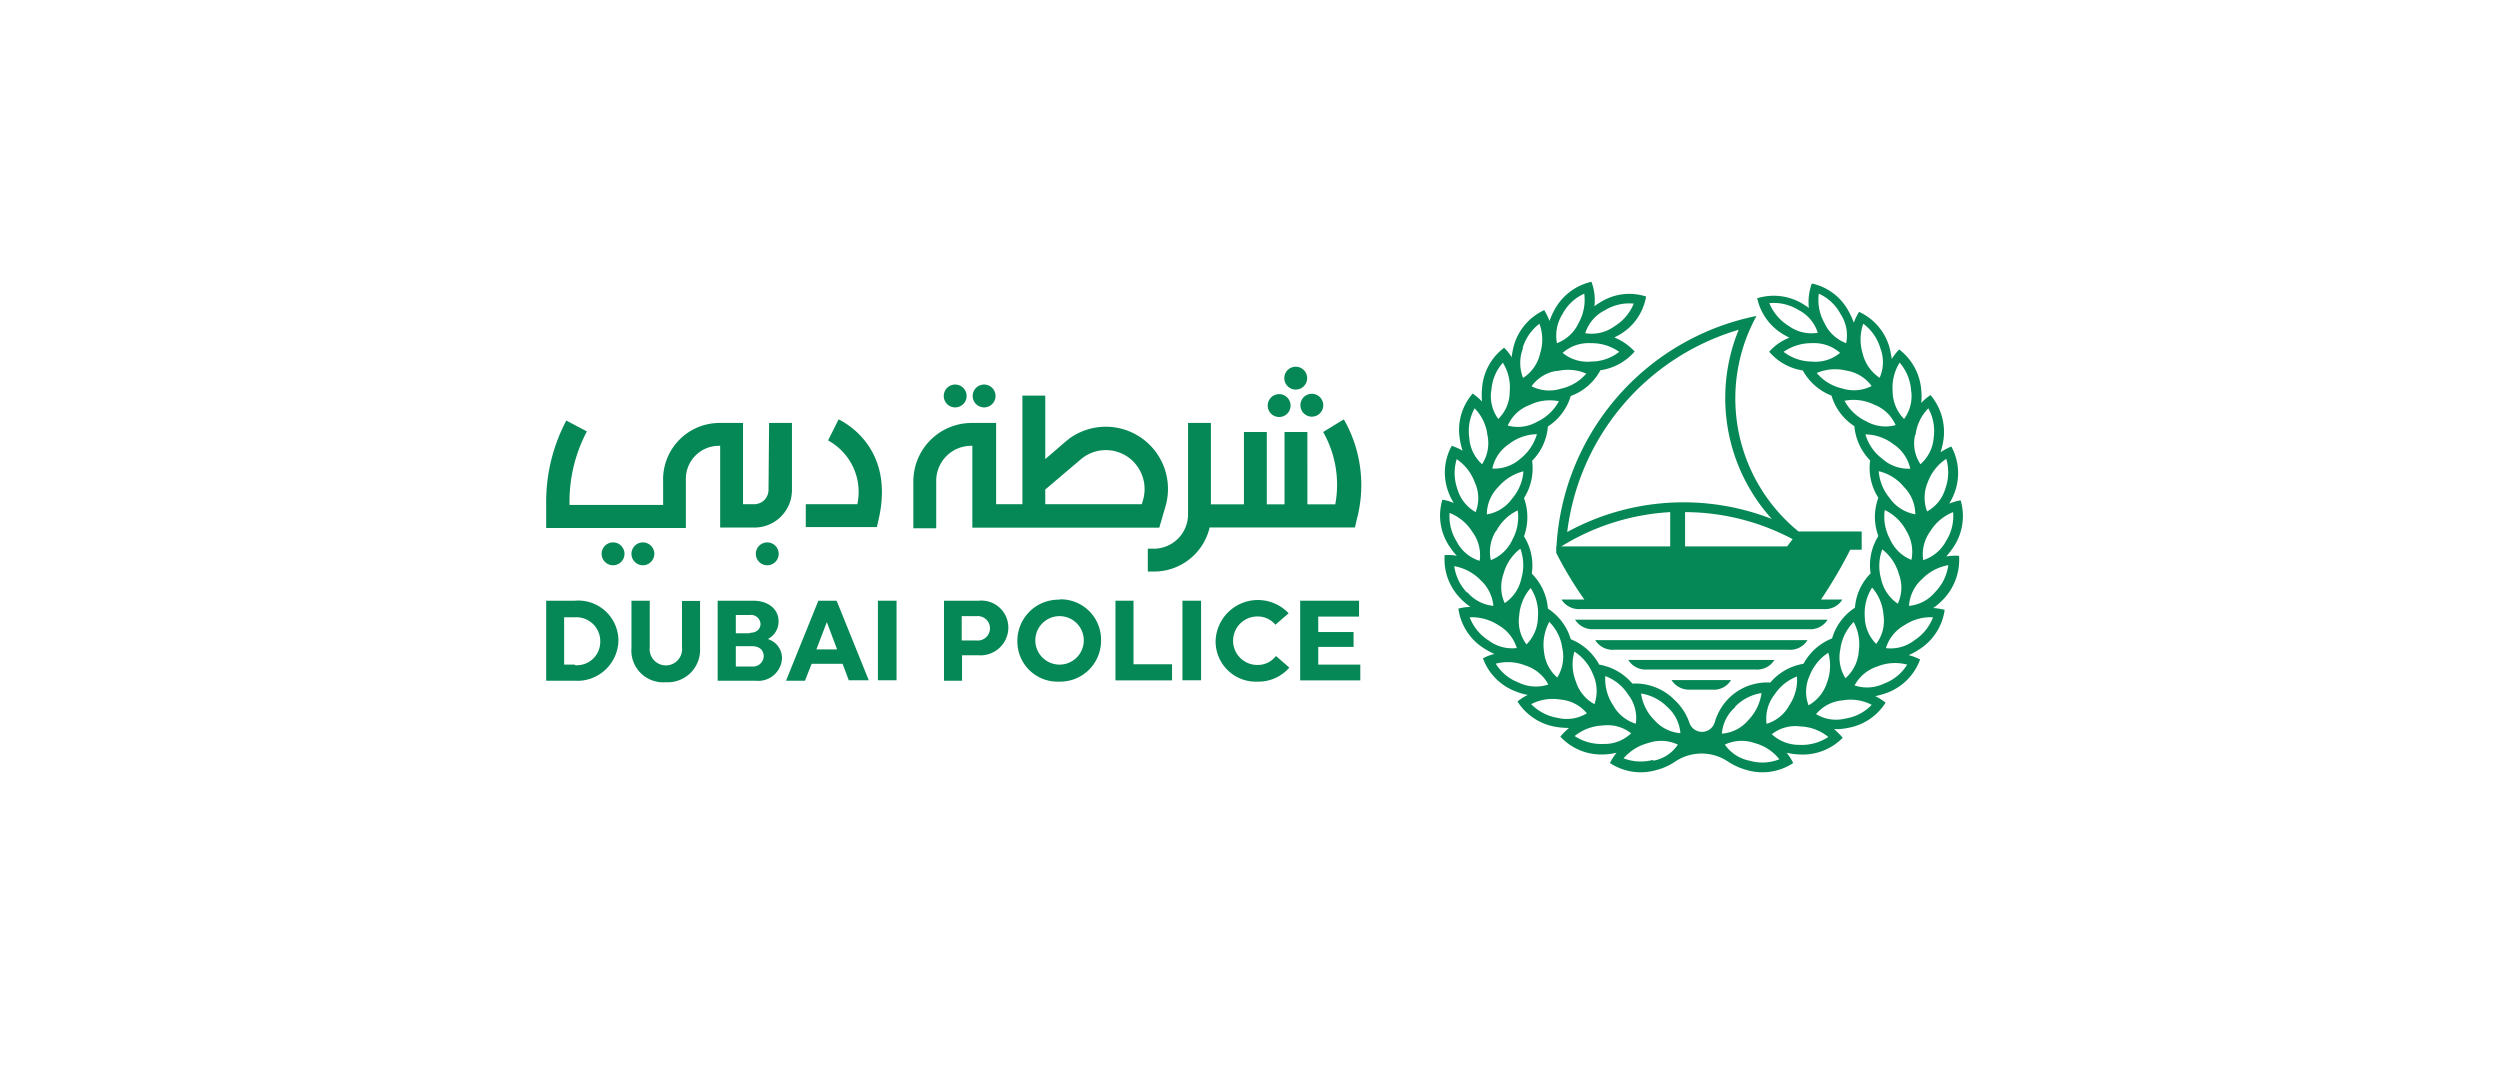 <svg id="Layer_1" data-name="Layer 1" xmlns="http://www.w3.org/2000/svg" viewBox="0 0 218.7 93.37"><defs><style>.cls-1{fill:#058855;}</style></defs><path class="cls-1" d="M50.29,52.55H47.78v7h2.45A3.6,3.6,0,0,0,54.1,56a3.51,3.51,0,0,0-3.81-3.45m0,5.59h-.94V54h.94a2.09,2.09,0,0,1,2.22,2.1,2.05,2.05,0,0,1-2.22,2.09"/><path class="cls-1" d="M59.66,56.62a1.42,1.42,0,1,1-2.82,0V52.55h-1.6v4.13a2.78,2.78,0,0,0,3,3,2.83,2.83,0,0,0,3-3V52.57H59.66v4Z"/><path class="cls-1" d="M67.21,55.88a1.71,1.71,0,0,0,.9-1.52c0-1.15-1-1.81-2.2-1.81H62.78v7h3.31a2.08,2.08,0,0,0,2.32-1.94,1.74,1.74,0,0,0-1.2-1.69m-1.62-.52H64.37V53.8h1.22a.83.83,0,0,1,.94.79c0,.41-.32.77-.94.77m-1.22,1.17h1.44c.63,0,1,.35,1,.88a.94.94,0,0,1-1,.9H64.37V56.53Z"/><path class="cls-1" d="M73.14,52.55H71.59l-2.83,7h1.66L71,58.07h2.71l.54,1.44H76l-2.8-6.93Zm.09,4.26H71.42l.91-2.39Z"/><rect class="cls-1" x="76.8" y="52.55" width="1.63" height="6.96"/><path class="cls-1" d="M85.58,52.55h-3v7h1.58V57.32h1.39a2.44,2.44,0,0,0,2.66-2.41,2.36,2.36,0,0,0-2.6-2.36M84.13,53.9h1.3a1.07,1.07,0,1,1,0,2.13h-1.3V53.9Z"/><path class="cls-1" d="M92.69,52.46A3.6,3.6,0,0,0,89,56.08a3.51,3.51,0,0,0,3.63,3.55A3.58,3.58,0,0,0,96.32,56a3.53,3.53,0,0,0-3.63-3.57m0,5.71a2.12,2.12,0,0,1,0-4.24,2.12,2.12,0,0,1,0,4.24"/><path class="cls-1" d="M111.6,57.41a2,2,0,0,1-1.61.76,2.12,2.12,0,0,1,0-4.24,2,2,0,0,1,1.58.72l0,0,1.16-1,0,0a3.7,3.7,0,0,0-6.39,2.46A3.52,3.52,0,0,0,110,59.63a3.56,3.56,0,0,0,2.79-1.23l0,0-1.15-1Z"/><polygon class="cls-1" points="99.16 52.55 97.58 52.55 97.58 59.52 102.53 59.52 102.53 58.11 99.16 58.11 99.16 52.55"/><rect class="cls-1" x="103.44" y="52.55" width="1.63" height="6.96"/><polygon class="cls-1" points="115.32 58.14 115.32 56.59 118.41 56.59 118.41 55.29 115.32 55.29 115.32 53.94 118.89 53.94 118.89 52.55 113.74 52.55 113.74 59.52 119 59.52 119 58.14 115.32 58.14"/><path class="cls-1" d="M86.09,35.64a1,1,0,1,0-1-1,1,1,0,0,0,1,1"/><path class="cls-1" d="M113.35,34.08a1,1,0,1,0-1-1,1,1,0,0,0,1,1"/><path class="cls-1" d="M111.9,36.48a1,1,0,1,0-1-1,1,1,0,0,0,1,1"/><path class="cls-1" d="M113.76,35.45a1,1,0,1,0,1-1,1,1,0,0,0-1,1"/><path class="cls-1" d="M117.5,36.72l-1.75,1.07a9.37,9.37,0,0,1,1.06,6.33h-2.44V37.79h-2v6.33h-1.55V37.79h-2v6.33h-2.89V37h-2v8a3,3,0,0,1-3,3h-.52v2h.52a5,5,0,0,0,4.89-3.86h12.71l.18-.77a11.6,11.6,0,0,0-1.13-8.65"/><path class="cls-1" d="M73.35,36.71l-.91,1.82A5.13,5.13,0,0,1,75,44.11H70.49v2h6.22l.18-.8c1.26-5.72-2.39-8.06-3.54-8.63"/><path class="cls-1" d="M101.42,46.14l.53-1.82a5.44,5.44,0,0,0-8.44-5.93l-.28.23-1.79,1.54V34.61h-2v9.5h-2.3V37H85a5.11,5.11,0,0,0-5.1,5.1v4.11h2V42.05A3.06,3.06,0,0,1,85,39h.06v7.16l16.37,0Zm-10-3.3,3.12-2.65a3.38,3.38,0,0,1,4.78.38l.14.18a3.43,3.43,0,0,1,.53,3l-.11.36H91.44V42.84Z"/><path class="cls-1" d="M67.12,47.45a1,1,0,1,0,1,1,1,1,0,0,0-1-1"/><path class="cls-1" d="M56.24,47.45a1,1,0,1,0,1,1,1,1,0,0,0-1-1"/><path class="cls-1" d="M53.63,47.45a1,1,0,0,0-1,1,1,1,0,0,0,1,1,1,1,0,0,0,1-1,1,1,0,0,0-1-1"/><path class="cls-1" d="M83.56,35.64a1,1,0,1,0-1-1,1,1,0,0,0,1,1"/><path class="cls-1" d="M67.23,42.86A1.26,1.26,0,0,1,66,44.11H65V37H62.91a4.94,4.94,0,0,0-4.9,5.1v2.07H49.82v-.27a13.12,13.12,0,0,1,1.52-6.16l-1.8-.95a15.19,15.19,0,0,0-1.76,7.09v2.31H60V42a2.89,2.89,0,0,1,2.87-3H63v7.15h3a3.28,3.28,0,0,0,3.28-3.28V37h-2Z"/><path class="cls-1" d="M171.32,48.62a4.69,4.69,0,0,0-1.06.06,8.7,8.7,0,0,0,.69-.91,4.9,4.9,0,0,0,.57-4,4.42,4.42,0,0,0-1,.29,6,6,0,0,0,.48-1,4.86,4.86,0,0,0-.3-4,6,6,0,0,0-.94.5,7,7,0,0,0,.26-1.12,5,5,0,0,0-1.14-3.88,4.48,4.48,0,0,0-.81.69,5.43,5.43,0,0,0,0-1.14,4.93,4.93,0,0,0-1.93-3.54,5.17,5.17,0,0,0-.65.83,8.91,8.91,0,0,0-.23-1.12,4.87,4.87,0,0,0-2.63-3,5.55,5.55,0,0,0-.46.95,6.4,6.4,0,0,0-.45-1,4.8,4.8,0,0,0-3.22-2.43,4.72,4.72,0,0,0-.26,2.14c-.15-.12-.34-.23-.52-.35a4.91,4.91,0,0,0-4-.5A4.88,4.88,0,0,0,156,29.25c.18.1.36.21.54.29a4.46,4.46,0,0,0-1.77,1.23,4.82,4.82,0,0,0,2.94,1.64,4.91,4.91,0,0,0,2.51,2.2,4.8,4.8,0,0,0,2,2.67,4.92,4.92,0,0,0,1.38,3,4.83,4.83,0,0,0,.72,3.27,4.74,4.74,0,0,0,0,3.34,4.81,4.81,0,0,0-.68,3.27,4.8,4.8,0,0,0-1.37,3,4.84,4.84,0,0,0-2,2.69,4.85,4.85,0,0,0-2.5,2.22,4.77,4.77,0,0,0-2.9,1.64,4.76,4.76,0,0,0-3.72,1.46A5,5,0,0,0,150,63.2a1.16,1.16,0,0,1-2.22,0,4.89,4.89,0,0,0-1.26-1.94,4.83,4.83,0,0,0-3.72-1.46,4.89,4.89,0,0,0-2.9-1.66,4.9,4.9,0,0,0-2.49-2.22,4.81,4.81,0,0,0-2-2.68A4.85,4.85,0,0,0,134,50.18a4.78,4.78,0,0,0-.68-3.26,4.94,4.94,0,0,0,0-3.35,4.85,4.85,0,0,0,.71-3.26,4.81,4.81,0,0,0,1.38-3,4.8,4.8,0,0,0,2-2.67A4.77,4.77,0,0,0,140,32.39a4.89,4.89,0,0,0,3-1.64,5,5,0,0,0-1.78-1.23c.18-.09.36-.18.54-.29A4.79,4.79,0,0,0,144,25.94a4.75,4.75,0,0,0-4,.5,5.91,5.91,0,0,0-.52.35,4.57,4.57,0,0,0-.26-2.14A4.9,4.9,0,0,0,136,27.08a6.4,6.4,0,0,0-.45,1,5.55,5.55,0,0,0-.46-.95,4.9,4.9,0,0,0-2.63,3,7.39,7.39,0,0,0-.22,1.12,4.09,4.09,0,0,0-.66-.83,4.86,4.86,0,0,0-1.93,3.55,5.65,5.65,0,0,0,0,1.16,5,5,0,0,0-.82-.7,4.83,4.83,0,0,0-1.14,3.87,5.6,5.6,0,0,0,.26,1.13A4.7,4.7,0,0,0,127,39a4.84,4.84,0,0,0-.31,4,4.72,4.72,0,0,0,.49,1,4.72,4.72,0,0,0-1-.29,4.84,4.84,0,0,0,.56,4,6.68,6.68,0,0,0,.7.91,4.2,4.2,0,0,0-1.06-.06,4.87,4.87,0,0,0,1.38,3.79,5.58,5.58,0,0,0,.87.74,4.59,4.59,0,0,0-1.05.15,4.88,4.88,0,0,0,2.15,3.42,7.58,7.58,0,0,0,1,.55,4.06,4.06,0,0,0-1,.38,4.85,4.85,0,0,0,2.83,2.88,5.06,5.06,0,0,0,1.09.32,4.31,4.31,0,0,0-.9.58,4.92,4.92,0,0,0,3.38,2.22,7.08,7.08,0,0,0,1.13.09,5.46,5.46,0,0,0-.76.76A4.86,4.86,0,0,0,140.28,66a5.57,5.57,0,0,0,1.14-.15,4.46,4.46,0,0,0-.58.9,4.87,4.87,0,0,0,4,.63,5.26,5.26,0,0,0,1.68-.74,4.15,4.15,0,0,1,4.67,0,5.74,5.74,0,0,0,1.68.74,4.87,4.87,0,0,0,4-.63,4.46,4.46,0,0,0-.58-.9,5.57,5.57,0,0,0,1.14.15,4.88,4.88,0,0,0,3.77-1.46,6.06,6.06,0,0,0-.76-.76,4.39,4.39,0,0,0,1.14-.09,4.88,4.88,0,0,0,3.37-2.22,4.71,4.71,0,0,0-.9-.57,7.77,7.77,0,0,0,1.1-.32,4.88,4.88,0,0,0,2.82-2.89,4.59,4.59,0,0,0-1-.38,5.83,5.83,0,0,0,1-.55,4.89,4.89,0,0,0,2.15-3.41,5.47,5.47,0,0,0-1-.16,6.1,6.1,0,0,0,.86-.74,5,5,0,0,0,1.4-3.81M140.45,59.15a4.07,4.07,0,0,1,2,1.64,3.33,3.33,0,0,1,.65,2.52,3.41,3.41,0,0,1-2-1.64,4.12,4.12,0,0,1-.67-2.52M137.73,57a4.26,4.26,0,0,1,1.63,2,3.49,3.49,0,0,1,.12,2.6,3.42,3.42,0,0,1-1.63-2,4.06,4.06,0,0,1-.12-2.6m-2.22-2.62a4,4,0,0,1,1.16,2.32,3.46,3.46,0,0,1-.44,2.57A3.43,3.43,0,0,1,135.07,57a4.21,4.21,0,0,1,.44-2.56m-1.61-3a4,4,0,0,1,.64,2.52,3.43,3.43,0,0,1-1,2.41,3.35,3.35,0,0,1-.64-2.52,4.12,4.12,0,0,1,1-2.41m-3-5a4.1,4.1,0,0,1,1.87-1.79,4.1,4.1,0,0,1-.46,2.55A3.45,3.45,0,0,1,130.42,49a3.41,3.41,0,0,1,.46-2.57M130.07,45a3.41,3.41,0,0,1,1-2.4,4.3,4.3,0,0,1,2.2-1.37,4.11,4.11,0,0,1-1,2.4A3.37,3.37,0,0,1,130.07,45m1.45,5.23A4.11,4.11,0,0,1,133,48a4.2,4.2,0,0,1,.09,2.6,3.45,3.45,0,0,1-1.46,2.16,3.44,3.44,0,0,1-.09-2.6M133,40.13a3.42,3.42,0,0,1-2.45.86A3.41,3.41,0,0,1,132,38.85a4.13,4.13,0,0,1,2.45-.87A4.24,4.24,0,0,1,133,40.13m8.65-9.35a4,4,0,0,1-2.46.85,3.41,3.41,0,0,1-2.49-.76,3.43,3.43,0,0,1,2.46-.85,4.19,4.19,0,0,1,2.49.76m-1.27-3.63a4.1,4.1,0,0,1,2.54-.59,4.18,4.18,0,0,1-1.71,2,3.39,3.39,0,0,1-2.53.59,3.35,3.35,0,0,1,1.7-2m-3.69.32a4,4,0,0,1,1.9-1.78,4.16,4.16,0,0,1-.49,2.56,3.4,3.4,0,0,1-1.9,1.77,3.55,3.55,0,0,1,.49-2.55m-.5,5a4.08,4.08,0,0,1,2.58.21A4.06,4.06,0,0,1,136.56,34a3.4,3.4,0,0,1-2.58-.21,3.33,3.33,0,0,1,2.22-1.35m-3-2a4.18,4.18,0,0,1,1.47-2.12,4,4,0,0,1,.06,2.59,3.42,3.42,0,0,1-1.49,2.15,3.57,3.57,0,0,1,0-2.62m.55,5a4,4,0,0,1,2.58-.34,4.15,4.15,0,0,1-1.89,1.79,3.38,3.38,0,0,1-2.58.34,3.33,3.33,0,0,1,1.89-1.79m-3.32-1.31a4,4,0,0,1,1-2.4,4.08,4.08,0,0,1,.6,2.52,3.34,3.34,0,0,1-1,2.4,3.38,3.38,0,0,1-.61-2.52M129,35.72a4,4,0,0,1,1.12,2.34,3.38,3.38,0,0,1-.47,2.55,3.42,3.42,0,0,1-1.12-2.34,4.1,4.1,0,0,1,.47-2.55m-1.58,4.44a4.21,4.21,0,0,1,1.6,2.05,3.33,3.33,0,0,1,.07,2.59,3.4,3.4,0,0,1-1.59-2,4.17,4.17,0,0,1-.08-2.59m-.61,4.66a4.16,4.16,0,0,1,2,1.67,3.39,3.39,0,0,1,.63,2.52,3.36,3.36,0,0,1-2-1.67,4.17,4.17,0,0,1-.63-2.52m1.55,7a4.18,4.18,0,0,1-1.14-2.34,4.21,4.21,0,0,1,2.3,1.22A3.48,3.48,0,0,1,130.64,53a3.41,3.41,0,0,1-2.3-1.22M130.18,56a4.13,4.13,0,0,1-1.61-2,4.24,4.24,0,0,1,2.51.69,3.46,3.46,0,0,1,1.61,2,3.4,3.4,0,0,1-2.51-.7m2.67,3.72a4,4,0,0,1-2-1.65,4.14,4.14,0,0,1,2.6.16,3.46,3.46,0,0,1,2,1.66,3.44,3.44,0,0,1-2.6-.17m3.41,3.09a4.18,4.18,0,0,1-2.31-1.2,4.07,4.07,0,0,1,2.57-.4,3.38,3.38,0,0,1,2.3,1.2,3.39,3.39,0,0,1-2.56.4m4,2.28a4.22,4.22,0,0,1-2.51-.69,4.14,4.14,0,0,1,2.43-.92,3.32,3.32,0,0,1,2.51.68,3.36,3.36,0,0,1-2.43.93m4.37,1.39a4.21,4.21,0,0,1-2.6-.13A4.23,4.23,0,0,1,144.19,65a3.43,3.43,0,0,1,2.59.14,3.28,3.28,0,0,1-2.17,1.41m.12-3.55a4.1,4.1,0,0,1-1.17-2.33,4.1,4.1,0,0,1,2.31,1.19A3.39,3.39,0,0,1,147,64.14,3.38,3.38,0,0,1,144.73,63M170.86,44.8a4.09,4.09,0,0,1-.62,2.53,3.44,3.44,0,0,1-2,1.67,3.44,3.44,0,0,1,.62-2.52,4.13,4.13,0,0,1,2-1.68m-.6-4.66a4.2,4.2,0,0,1-.08,2.6,3.34,3.34,0,0,1-1.6,2,3.46,3.46,0,0,1,.08-2.6,4.15,4.15,0,0,1,1.6-2m-2.69-2.08a4,4,0,0,1,1.12-2.34,4.1,4.1,0,0,1,.47,2.55A3.42,3.42,0,0,1,168,40.61a3.3,3.3,0,0,1-.47-2.55m-2.19,9.11a4.1,4.1,0,0,1-.46-2.55,4.11,4.11,0,0,1,1.87,1.79,3.51,3.51,0,0,1,.46,2.57,3.45,3.45,0,0,1-1.87-1.81m.68,5.64a3.49,3.49,0,0,1-1.46-2.16,4.17,4.17,0,0,1,.1-2.59,4.16,4.16,0,0,1,1.45,2.15,3.34,3.34,0,0,1-.09,2.6m-.67-9.19a4.17,4.17,0,0,1-1-2.4,4.06,4.06,0,0,1,2.2,1.37,3.42,3.42,0,0,1,1,2.4,3.47,3.47,0,0,1-2.21-1.37m.84-11.9a4.16,4.16,0,0,1,1,2.4,3.35,3.35,0,0,1-.61,2.53,3.44,3.44,0,0,1-1-2.4,4.17,4.17,0,0,1,.61-2.53M163,28.32a4.12,4.12,0,0,1,1.49,2.13,3.41,3.41,0,0,1-.06,2.6,3.54,3.54,0,0,1-1.49-2.15,4.14,4.14,0,0,1,.06-2.58m-3.89-2.63a4,4,0,0,1,1.9,1.78,3.36,3.36,0,0,1,.49,2.55,3.4,3.4,0,0,1-1.9-1.77,4.09,4.09,0,0,1-.49-2.56m-2.62,2.83a4.24,4.24,0,0,1-1.71-2,4.12,4.12,0,0,1,2.54.59,3.39,3.39,0,0,1,1.7,2,3.36,3.36,0,0,1-2.53-.59m2,3.11a4.1,4.1,0,0,1-2.46-.85,4.25,4.25,0,0,1,2.48-.76,3.43,3.43,0,0,1,2.46.85,3.36,3.36,0,0,1-2.48.76m.44,1a4.08,4.08,0,0,1,2.58-.21,3.38,3.38,0,0,1,2.22,1.35,3.41,3.41,0,0,1-2.58.21,4.06,4.06,0,0,1-2.22-1.35m2.43,2.43a4.07,4.07,0,0,1,2.59.34,3.34,3.34,0,0,1,1.88,1.79,3.39,3.39,0,0,1-2.58-.34,4.15,4.15,0,0,1-1.89-1.79M163.19,38a4.12,4.12,0,0,1,2.45.86A3.46,3.46,0,0,1,167.11,41a3.42,3.42,0,0,1-2.45-.87A4.06,4.06,0,0,1,163.19,38m.58,13.4a4.12,4.12,0,0,1,1,2.41,3.35,3.35,0,0,1-.64,2.52,3.41,3.41,0,0,1-1-2.41,4.18,4.18,0,0,1,.64-2.52M161,56.73a4.15,4.15,0,0,1,1.16-2.32A4.14,4.14,0,0,1,162.6,57a3.43,3.43,0,0,1-1.16,2.33,3.44,3.44,0,0,1-.44-2.57m-2.69,2.34a4.2,4.2,0,0,1,1.63-2,4.2,4.2,0,0,1-.11,2.6,3.47,3.47,0,0,1-1.62,2,3.38,3.38,0,0,1,.1-2.6m-3.11,1.72a4.1,4.1,0,0,1,2-1.64,4,4,0,0,1-.66,2.5,3.37,3.37,0,0,1-2,1.64,3.44,3.44,0,0,1,.65-2.5m-3.4,1a4.1,4.1,0,0,1,2.31-1.19A4.29,4.29,0,0,1,152.94,63a3.34,3.34,0,0,1-2.31,1.18,3.41,3.41,0,0,1,1.17-2.32m1.27,4.69a3.44,3.44,0,0,1-2.18-1.41,3.42,3.42,0,0,1,2.59-.14,4.08,4.08,0,0,1,2.18,1.42,4,4,0,0,1-2.59.13m4.36-1.39a3.49,3.49,0,0,1-2.43-.93,3.34,3.34,0,0,1,2.51-.68,4.08,4.08,0,0,1,2.43.92,4.17,4.17,0,0,1-2.51.69m4-2.3a3.35,3.35,0,0,1-2.56-.39,3.38,3.38,0,0,1,2.31-1.2,4,4,0,0,1,2.56.39,4.05,4.05,0,0,1-2.31,1.2m3.41-3.07a3.44,3.44,0,0,1-2.6.17,3.46,3.46,0,0,1,2-1.66,4.13,4.13,0,0,1,2.6-.16,4,4,0,0,1-2,1.65M169.1,54a4.13,4.13,0,0,1-1.61,2,3.41,3.41,0,0,1-2.51.7,3.43,3.43,0,0,1,1.61-2A4.11,4.11,0,0,1,169.1,54M167,53a3.44,3.44,0,0,1,1.14-2.34,4.21,4.21,0,0,1,2.3-1.22,4.18,4.18,0,0,1-1.14,2.34A3.37,3.37,0,0,1,167,53"/><path class="cls-1" d="M136.14,47.8v.57a33.22,33.22,0,0,0,2.46,4.08h-2a1.79,1.79,0,0,0,1.66.83h21.25a1.77,1.77,0,0,0,1.66-.83h-1.87a41.43,41.43,0,0,0,2.56-4.36h1v-1.6h-5.53a15,15,0,0,1-3.67-18.85,21.85,21.85,0,0,0-17.5,20.16m.42,0a20.34,20.34,0,0,1,9.53-3v3Zm20.25-.65-.49.65h-8.93v-3a20.19,20.19,0,0,1,9.42,2.37M155,45.4a21.22,21.22,0,0,0-17.9,1.14,21.12,21.12,0,0,1,15-17.69A15.76,15.76,0,0,0,155,45.4"/><path class="cls-1" d="M147.89,60.33h1.89a1.74,1.74,0,0,0,1.65-.84h-5.21a1.83,1.83,0,0,0,1.67.84"/><path class="cls-1" d="M155.23,57.73H142.44a1.79,1.79,0,0,0,1.66.84h9.46a1.79,1.79,0,0,0,1.67-.84"/><path class="cls-1" d="M158.12,56H139.55a1.79,1.79,0,0,0,1.66.84h15.24a1.78,1.78,0,0,0,1.67-.84"/><path class="cls-1" d="M159.88,54.21H137.79a1.79,1.79,0,0,0,1.66.83h18.77a1.77,1.77,0,0,0,1.66-.83"/></svg>